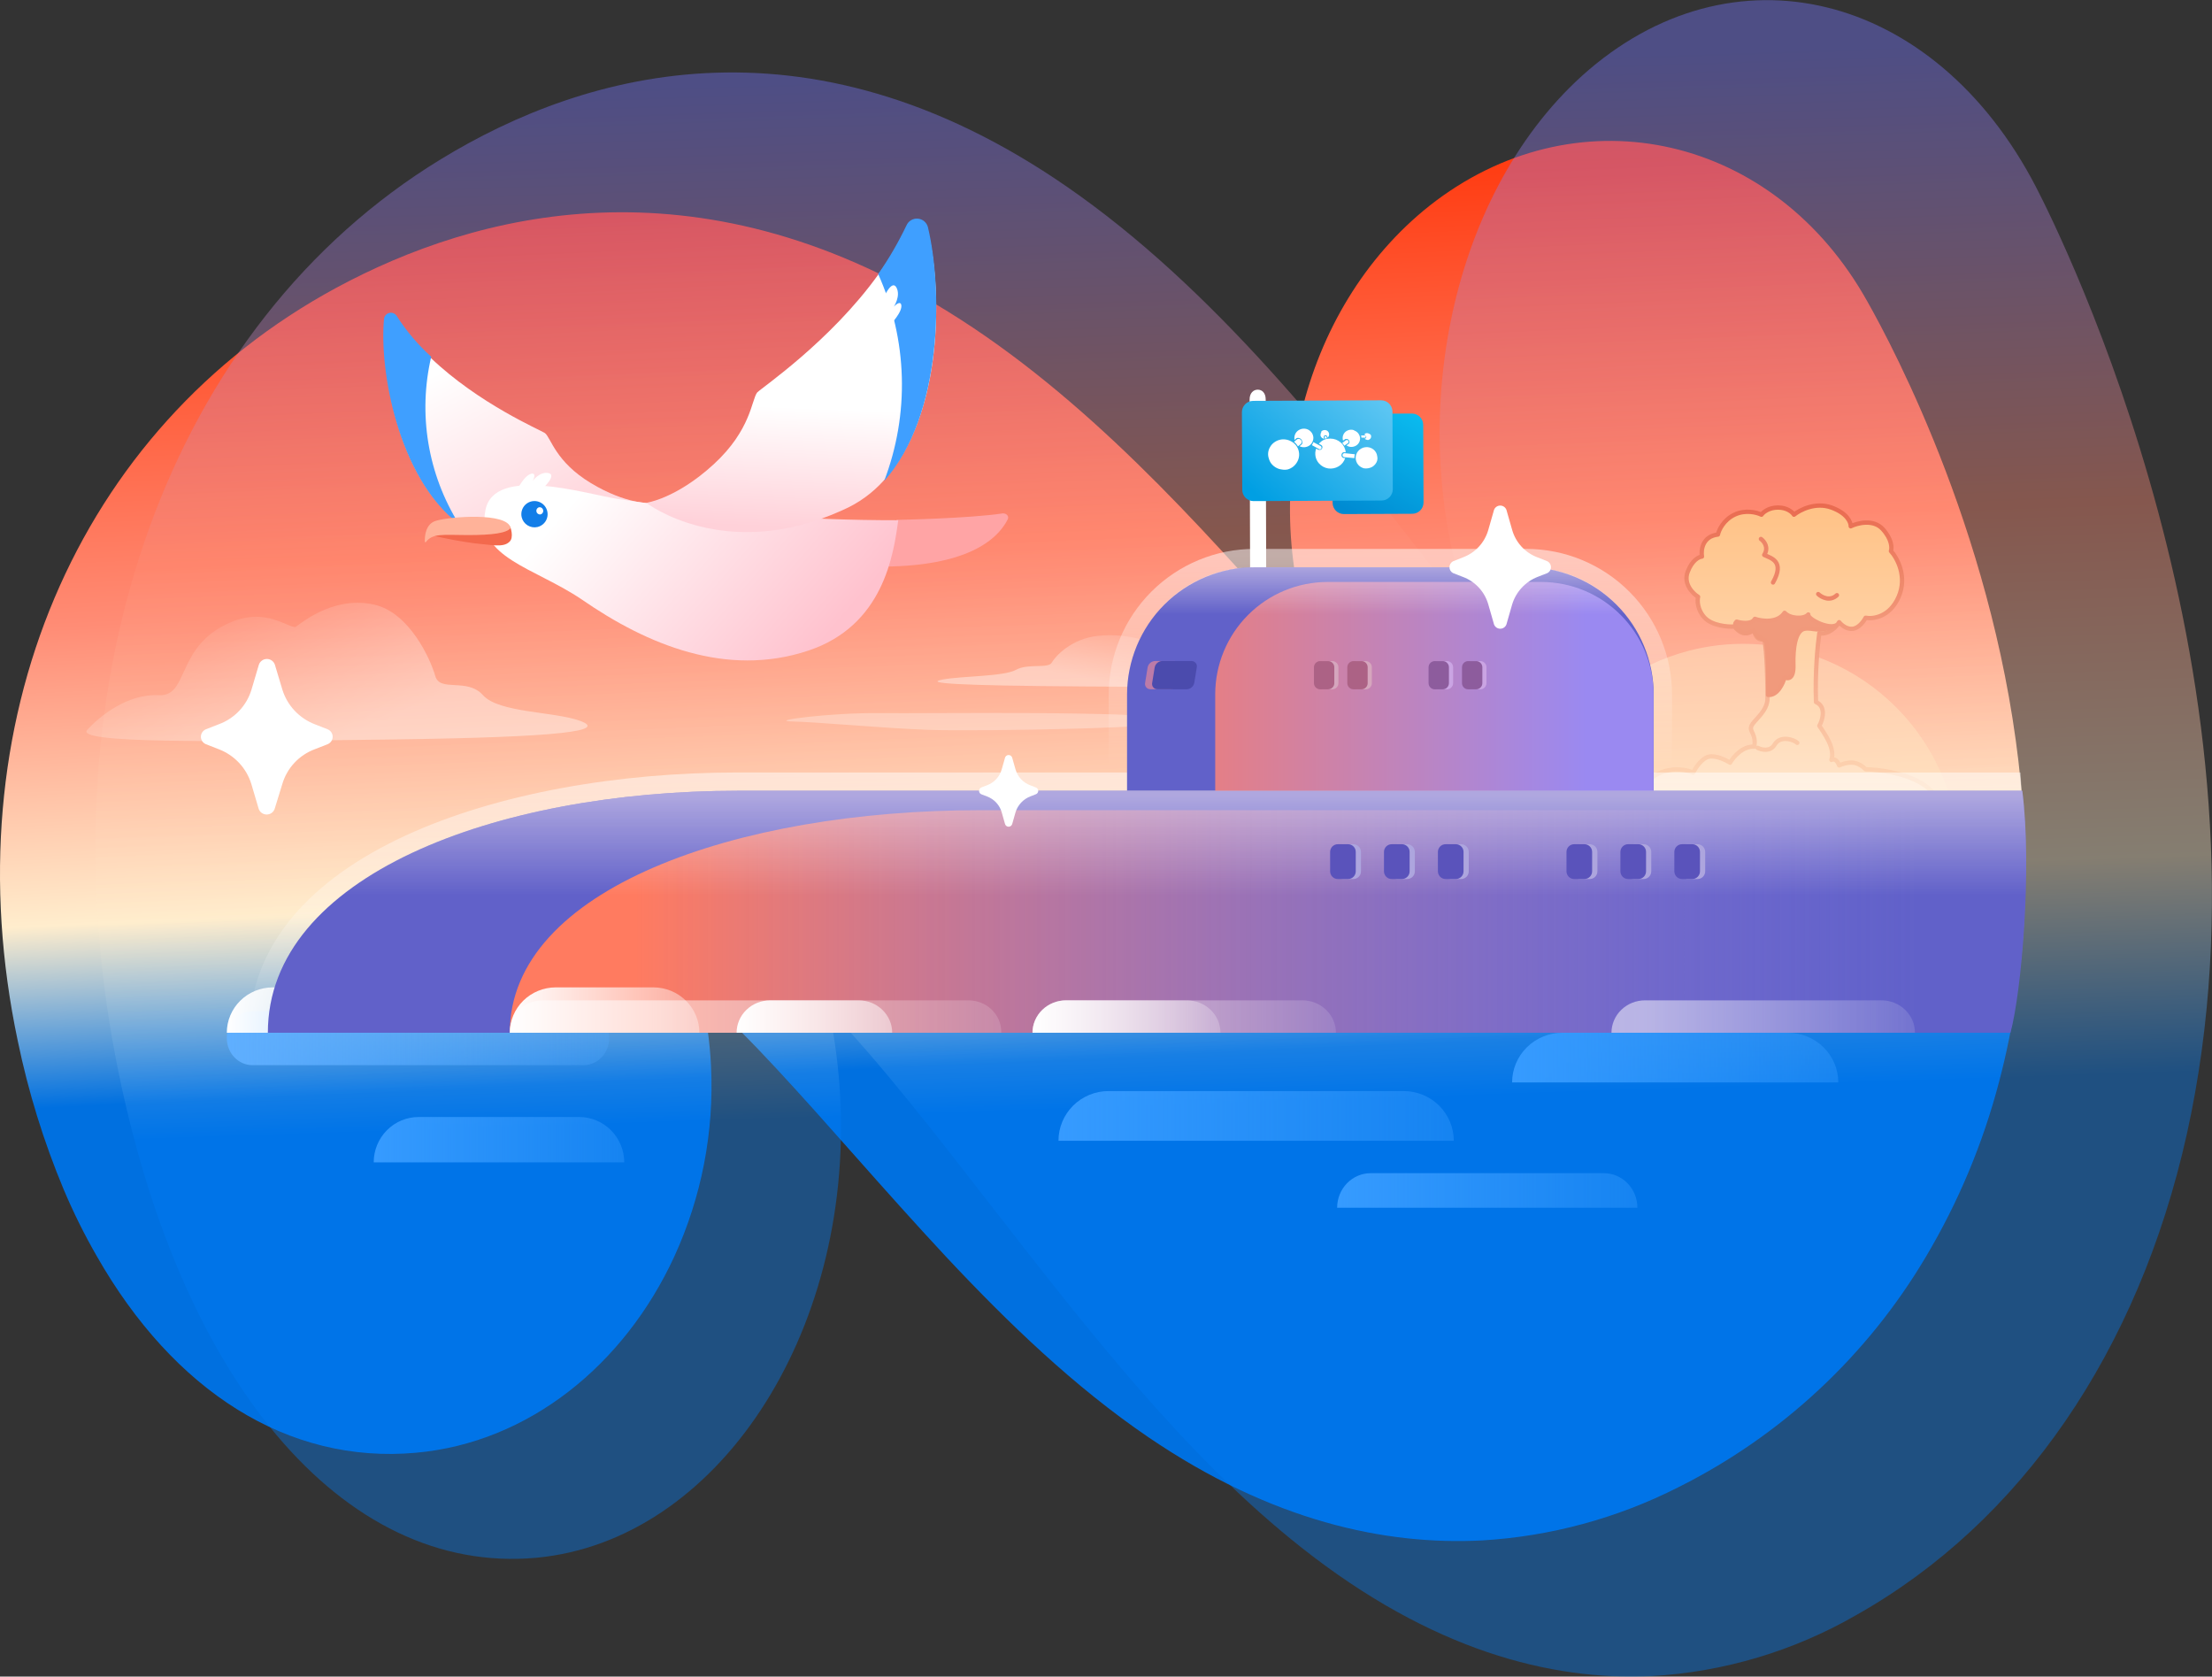 <svg width="1024" height="776" viewBox="0 0 1024 776" fill="none" xmlns="http://www.w3.org/2000/svg">
    <rect x="0" y="0" width="1024" height="776" fill="#333333" stroke="none"/>
    <g clip-path="url(#clip0_37_592)">
        <path d="M933.154 342.614C918.325 234.667 870.129 149.167 862.443 136.039C818.227 60.911 728.435 42.682 661.772 95.227C601.435 143.079 580.959 232.797 610.584 305.169L600.89 294.218C554.906 242.489 502.698 183.653 438.755 144.167C321.992 71.829 220.398 98.254 155.707 133.182C35.236 198.311 -22.686 335.098 8.197 481.646C13.074 505.305 20.227 528.437 29.556 550.72C33.999 561.221 39.076 571.443 44.76 581.328C80.302 643.736 133.191 677.746 192.474 672.406C244.886 667.747 289.102 631.595 312.162 581.566C324.793 554.011 330.625 523.826 329.168 493.549C328.612 482.09 327.007 470.706 324.373 459.539C347.025 479.945 371.683 507.799 395.798 535.007C409.607 550.583 423.586 566.262 437.939 581.668C466.849 612.515 497.392 641.9 531.608 665.196C588.646 704.001 641.127 715.327 686.158 712.98C717.799 711.098 748.713 702.716 776.971 688.357C824.669 664.533 864.479 627.453 891.625 581.566C906.582 556.407 917.939 529.275 925.365 500.963C939.786 446.548 940.024 392.2 933.154 342.614Z" fill="url(#paint0_linear_37_592)"/>
        <path d="M764.692 775.762C717.722 778.041 662.656 763.756 602.693 716.449C548.75 673.937 503.378 615.236 459.162 558.474C433.619 525.552 407.464 491.815 383.621 467.022C386.482 480.531 388.268 494.246 388.961 508.037C394.709 617.923 331.719 713.218 248.288 721.006C158.564 729.237 82.275 638.499 53.569 489.74C19.727 313.468 78.738 150.187 204.072 73.699C271.246 32.683 377.125 2.279 499.977 90.704C567.116 138.964 622.42 210.18 671.057 273.03L681.261 286.226C649.493 199.025 669.935 91.724 732.279 35.166C801.391 -27.208 895.434 -4.251 942.507 86.521C954.479 109.647 1058.15 318.433 1012.37 524.838C989.954 625.541 935.603 704.614 859.314 747.534C830.409 764.199 798.004 773.867 764.692 775.762Z" fill="url(#paint1_linear_37_592)" fill-opacity="0.4"/>
        <path fill-rule="evenodd" clip-rule="evenodd" d="M108.598 287.328C123.126 281.818 133.05 290.236 136.63 290.236C137.551 290.236 153 275.39 173.155 279.828C189.626 283.502 199.346 305.236 201.494 312.889C203.643 320.542 216.227 313.501 223.593 321.766C230.959 330.031 256.843 329.266 268.711 333.705C280.579 338.143 262.368 341.205 180.419 342.276C98.469 343.347 34.628 344.113 40.358 337.837C46.087 331.562 58.978 321.001 73.506 321.766C88.034 322.531 80.872 297.736 108.598 287.328Z" fill="url(#paint2_linear_37_592)" fill-opacity="0.4"/>
        <path opacity="0.3" d="M429.935 337.808C408.308 337.035 379.012 334.201 366.822 333.943C354.632 333.685 384.517 329.821 407.128 330.078C429.739 330.336 527.85 328.79 542.596 332.912C557.342 337.035 451.563 338.581 429.935 337.808Z" fill="white"/>
        <path fill-rule="evenodd" clip-rule="evenodd" d="M556.552 297.123C545.656 295.057 538.213 298.214 535.527 298.214C534.837 298.214 523.25 292.646 508.134 294.311C495.78 295.688 488.491 303.838 486.879 306.708C485.268 309.578 475.83 306.938 470.305 310.037C464.781 313.137 445.367 312.85 436.467 314.514C427.566 316.179 441.224 317.327 502.686 317.728C564.148 318.13 612.029 318.417 607.732 316.064C603.435 313.711 593.767 309.75 582.871 310.037C571.975 310.324 577.346 301.026 556.552 297.123Z" fill="url(#paint3_linear_37_592)" fill-opacity="0.4"/>
        <path d="M907 398C845.235 398 794.395 398 707 398C707 342.771 751.772 298 807 298C862.228 298 907 342.771 907 398Z" fill="#FFE5C1" fill-opacity="0.5"/>
        <path d="M802.931 238.228C797.83 240.677 795.705 245.37 795.28 247.41C788.138 248.227 787.373 254.552 787.883 257.613C786.522 257.698 783.292 259.245 781.251 264.755C779.211 270.264 783.632 274.702 786.097 276.232C785.672 277.933 785.689 282.252 789.158 285.925C792.627 289.598 799.786 290.176 802.931 290.006C803.697 291.026 805.686 293.066 807.522 293.066C809.359 293.066 811.348 291.706 812.114 291.026C812.114 292.981 813.032 296.688 816.705 295.872C817.98 300.718 818.235 317.042 818.235 323.164C818.235 329.285 812.114 333.111 810.838 335.917C809.563 338.723 813.134 339.488 812.114 345.609C806.808 345.201 802.421 350.37 800.891 353.006C799.02 351.816 794.463 349.588 791.199 350.2C787.934 350.812 784.907 355.387 783.802 357.597C781.506 356.492 775.283 354.944 768.753 357.597C762.224 360.25 757.53 367.034 756 370.095H896.794C891.897 359.281 872.648 356.237 863.636 356.067C862.786 355.131 860.422 353.21 857.77 353.006C855.117 352.802 852.413 353.771 851.393 354.281C850.968 353.006 849.659 350.71 847.822 351.731C849.608 346.119 844.506 339.488 842.211 335.917C843.741 333.366 845.527 326.99 840.681 324.949C840.17 311.176 841.446 298.678 842.211 293.066C846.7 293.883 850.203 290.006 851.393 287.965C852.328 289.156 854.913 291.434 857.77 291.026C860.626 290.618 862.871 287.455 863.636 285.925C867.037 286.605 874.859 285.619 878.94 276.232C883.021 266.846 878.26 258.208 875.369 255.062C875.879 253.617 875.828 249.553 871.543 244.86C867.258 240.167 859.895 242.054 856.749 243.584C856.834 241.799 855.168 237.565 847.822 234.912C840.476 232.26 833.199 236.018 830.478 238.228C829.798 237.123 827.366 234.912 823.081 234.912C818.796 234.912 816.195 237.123 815.429 238.228C813.389 237.208 808.033 235.78 802.931 238.228Z" fill="url(#paint4_linear_37_592)" stroke="url(#paint5_linear_37_592)" stroke-width="2" stroke-linejoin="round"/>
        <path d="M803.952 287.71C806.162 288.39 810.94 289.087 812.369 286.435C815.6 287.54 822.877 288.526 826.142 283.629C828.693 286.435 835.324 286.69 837.11 284.394C836.61 286.394 845.663 291.088 849.626 289.595C849.705 289.562 849.783 289.529 849.863 289.496C849.786 289.531 849.707 289.565 849.626 289.595C841.407 293.014 839.367 290.268 835.324 291.026C831.243 291.791 829.968 299.698 830.223 307.86C830.427 314.39 827.588 314.322 826.142 313.471C825.377 316.362 822.775 322.041 818.49 321.633C818.575 313.556 818.49 297.249 817.47 296.637C816.45 296.025 814.664 295.192 813.899 294.852L811.604 291.791C811.009 292.301 809.41 293.27 807.778 293.066C805.737 292.811 801.656 289.751 803.952 287.71Z" fill="#F19A7C" stroke="#F1997B" stroke-width="2" stroke-linejoin="round"/>
        <path d="M813.644 346.119C815.429 347.055 819.51 348.058 821.551 344.589C824.101 340.253 830.478 342.293 832.008 343.824" stroke="#FBC9A7" stroke-width="2" stroke-linecap="round" stroke-linejoin="round"/>
        <path d="M815.174 249.451C816.62 250.471 818.949 253.379 816.705 256.848C819.765 258.378 826.397 259.653 820.786 269.601" stroke="#ED8568" stroke-width="2" stroke-linecap="round" stroke-linejoin="round"/>
        <path d="M841.701 274.957C843.231 276.402 847.108 278.528 850.373 275.467" stroke="#ED8568" stroke-width="2" stroke-linecap="round" stroke-linejoin="round"/>
        <mask id="mask0_37_592" style="mask-type:luminance" maskUnits="userSpaceOnUse" x="162" y="80" width="316" height="263">
            <path d="M430.946 80.655L162.008 144.461L208.896 342.184L477.834 278.378L430.946 80.655Z" fill="white"/>
        </mask>
        <g mask="url(#mask0_37_592)">
            <path d="M212.122 241.768C217.229 245.741 223.16 248.515 229.479 249.887C276.418 261.053 301.118 232.873 301.118 232.873C301.118 232.873 290.008 233.51 273.556 223.604C257.104 213.699 255.093 202.67 252.267 200.449C250.158 198.999 221.749 186.987 199.38 165.61C194.164 160.721 189.447 155.324 185.3 149.499C184.826 148.801 184.144 148.27 183.352 147.983C182.559 147.695 181.696 147.666 180.886 147.899C180.076 148.131 179.36 148.614 178.841 149.279C178.321 149.943 178.025 150.755 177.994 151.598C176.853 176.067 185.637 221.945 212.122 241.768Z" fill="url(#paint6_linear_37_592)"/>
            <path d="M212.453 242.548C205.317 231.123 200.511 218.398 198.309 205.107C196.108 191.816 196.556 178.221 199.628 165.107C193.469 159.552 188.085 153.19 183.622 146.196C183.272 145.664 182.771 145.249 182.185 145.004C181.598 144.758 180.952 144.693 180.328 144.816C179.705 144.94 179.132 145.246 178.683 145.697C178.235 146.148 177.93 146.722 177.809 147.347C175.396 170.79 184.226 221.155 212.453 242.548Z" fill="#3F9FFF"/>
            <path d="M415.102 240.622C415.102 240.622 448.555 239.992 464.267 237.618C465.995 237.58 467.361 239.004 466.382 240.631C459.702 253.338 440.848 263.068 403.191 262.185C402.893 254.988 415.102 240.622 415.102 240.622Z" fill="#FFA4A5"/>
            <path d="M224.743 236.053C228.832 215.301 270.986 228.588 285.939 230.927C328.921 237.539 372.345 240.834 415.828 240.782C413.666 256.591 409.024 289.661 374 301.203C336.372 313.61 299.721 298.537 269.198 277.386C247.37 262.679 220.235 257.974 224.743 236.053Z" fill="url(#paint7_linear_37_592)"/>
            <path d="M200.545 247.928C206.92 249.44 213.367 250.628 219.861 251.488C227.364 252.131 232.945 253.589 235.779 250.812C238.127 248.869 236.207 243.775 236.207 243.775C236.207 243.775 209.746 245.541 200.545 247.928Z" fill="#F3694D"/>
            <path d="M197.109 250.955C196.775 251.021 196.775 251.021 196.676 250.736C196.57 248.672 196.789 242.329 202.033 240.986C208.512 239.094 234.698 237.036 236.398 244.302C234.925 246.723 227.871 247.686 216.411 247.653C204.952 247.62 200.263 246.724 197.109 250.955Z" fill="#FFB299"/>
            <path d="M248.818 243.928C249.99 243.652 251.053 243.035 251.874 242.154C252.694 241.273 253.236 240.168 253.429 238.979C253.623 237.79 253.46 236.57 252.962 235.473C252.463 234.376 251.651 233.451 250.628 232.816C249.605 232.181 248.417 231.864 247.214 231.904C246.012 231.945 244.848 232.342 243.871 233.044C242.894 233.747 242.147 234.724 241.724 235.852C241.302 236.98 241.223 238.209 241.497 239.382C241.876 240.951 242.857 242.308 244.227 243.159C245.597 244.01 247.247 244.286 248.818 243.928Z" fill="#137EE8"/>
            <path d="M250.18 238.097C250.397 238.048 250.601 237.957 250.782 237.828C250.962 237.699 251.115 237.535 251.231 237.346C251.348 237.157 251.425 236.947 251.458 236.727C251.492 236.508 251.481 236.284 251.427 236.068C251.378 235.852 251.287 235.647 251.158 235.466C251.03 235.285 250.866 235.132 250.677 235.015C250.488 234.899 250.278 234.821 250.059 234.788C249.839 234.754 249.616 234.765 249.401 234.819C249.021 234.959 248.704 235.231 248.506 235.584C248.308 235.938 248.242 236.351 248.321 236.749C248.4 237.147 248.618 237.503 248.936 237.755C249.253 238.007 249.65 238.136 250.055 238.122L250.18 238.097Z" fill="white"/>
            <path d="M409.321 222.173C403.998 228.163 397.434 232.918 390.086 236.106C335.637 260.837 299.182 232.735 299.182 232.735C299.182 232.735 312.956 230.876 330.359 214.916C347.761 198.957 347.866 185.033 350.534 181.637C352.775 179.368 384.408 157.94 406.583 127.088C410.755 121.45 414.431 115.459 417.57 109.184C418.205 107.888 419.231 106.826 420.505 106.148C421.778 105.471 423.232 105.213 424.66 105.412C426.089 105.61 427.418 106.255 428.46 107.254C429.502 108.253 430.203 109.555 430.462 110.976C436.425 140.642 435.09 193.477 409.321 222.173Z" fill="url(#paint8_linear_37_592)"/>
            <path d="M409.286 222.649C415.166 207.293 417.95 190.921 417.478 174.478C417.006 158.036 413.286 141.848 406.534 126.848C411.488 119.744 415.853 112.244 419.584 104.425C420.012 103.399 420.752 102.534 421.699 101.954C422.647 101.374 423.753 101.109 424.86 101.195C425.968 101.281 427.02 101.715 427.867 102.435C428.714 103.155 429.312 104.124 429.577 105.205C436.356 133.685 436.693 191.908 409.286 222.649Z" fill="#3F9FFF"/>
            <path d="M239.322 226.866C239.322 226.866 242.948 219.326 246.479 219.192C248.465 219.363 246.557 222.652 246.557 222.652C246.557 222.652 249.744 218.154 253.849 218.949C257.954 219.743 251.56 225.789 251.56 225.789L239.322 226.866Z" fill="white"/>
            <path d="M411.888 150.585C411.888 150.585 418.241 144.113 417.161 140.851C416.413 139.044 413.779 141.956 413.779 141.956C413.779 141.956 417.126 136.948 414.962 133.032C412.798 129.116 408.894 138.101 408.894 138.101L411.888 150.585Z" fill="white"/>
        </g>
        <path d="M270.136 468H116.864C110.312 468 105 473.596 105 480.5C105 487.403 110.312 493 116.864 493H270.136C276.688 493 282 487.403 282 480.5C282 473.596 276.688 468 270.136 468Z" fill="url(#paint9_linear_37_592)"/>
        <path opacity="0.5" d="M132.273 478.551H115.267C115.267 395.397 232.438 357.544 341.276 357.544H935.33L936.453 375.637L341.242 374.549C237.438 374.549 132.273 410.259 132.273 478.551Z" fill="url(#paint10_linear_37_592)"/>
        <path d="M105 478C105 472.439 107.239 467.106 111.225 463.169C115.212 459.232 120.621 457.013 126.265 457H171.5C177.145 457.013 182.553 459.232 186.54 463.169C190.526 467.106 192.765 472.439 192.765 478" fill="url(#paint11_linear_37_592)"/>
        <path opacity="0.5" d="M773.943 374.549H513.241V321.528C513.259 303.638 520.374 286.486 533.025 273.836C545.677 261.185 562.83 254.071 580.721 254.053H706.566C724.457 254.071 741.61 261.185 754.261 273.836C766.912 286.486 774.027 303.638 774.045 321.528L773.943 374.549ZM530.247 357.544H756.937V321.528C756.928 308.145 751.608 295.313 742.144 285.85C732.68 276.387 719.847 271.066 706.464 271.057H580.619C567.256 271.102 554.454 276.438 545.014 285.896C535.575 295.354 530.265 308.165 530.247 321.528V357.544Z" fill="url(#paint12_linear_37_592)"/>
        <path d="M585.925 184.877C585.925 181.918 584.292 180.354 582.252 180.354C580.211 180.354 578.476 181.952 578.476 184.911L578.748 276.193C578.748 279.152 580.449 281.532 582.49 281.532C584.53 281.532 586.231 279.118 586.197 276.159L585.925 184.877Z" fill="white"/>
        <path d="M173 538C173 532.43 175.19 527.089 179.089 523.151C182.987 519.212 188.275 517 193.788 517H268.118C273.64 517 278.937 519.209 282.85 523.145C286.764 527.08 288.975 532.422 289 538" fill="url(#paint13_linear_37_592)"/>
        <path d="M653.588 191.41L621.957 191.548C619.064 191.56 616.729 193.915 616.742 196.808L616.899 232.722C616.911 235.614 619.267 237.949 622.159 237.936L653.79 237.798C656.683 237.786 659.018 235.431 659.005 232.538L658.849 196.624C658.836 193.732 656.481 191.397 653.588 191.41Z" fill="url(#paint14_linear_37_592)"/>
        <path d="M639.344 185.282L580.13 185.54C577.237 185.553 574.903 187.908 574.915 190.801L575.072 226.715C575.085 229.607 577.44 231.942 580.333 231.929L639.547 231.671C642.44 231.658 644.775 229.303 644.762 226.411L644.605 190.497C644.593 187.604 642.237 185.269 639.344 185.282Z" fill="url(#paint15_linear_37_592)"/>
        <path fill-rule="evenodd" clip-rule="evenodd" d="M626.91 199.263C627.403 199.421 627.859 199.678 628.251 200.017C628.642 200.356 628.961 200.77 629.188 201.236C629.428 201.686 629.573 202.182 629.614 202.69C629.654 203.199 629.591 203.711 629.427 204.194C629.26 204.684 628.997 205.136 628.652 205.521C628.307 205.907 627.888 206.219 627.42 206.439C626.467 206.907 625.372 206.992 624.359 206.677C623.998 206.537 623.656 206.354 623.338 206.133L624.393 205.385C624.522 205.285 624.627 205.157 624.699 205.011C624.718 204.864 624.718 204.715 624.699 204.569C624.714 204.416 624.698 204.261 624.651 204.115C624.604 203.969 624.528 203.834 624.427 203.718C624.249 203.455 623.984 203.263 623.679 203.174C623.522 203.14 623.359 203.14 623.202 203.174H622.794L621.74 203.922C621.485 203.149 621.485 202.315 621.74 201.542C621.901 201.055 622.155 200.605 622.488 200.215C622.833 199.833 623.249 199.521 623.713 199.297C624.666 198.826 625.766 198.753 626.774 199.093L626.91 199.263ZM624.223 204.058C624.111 203.89 623.942 203.769 623.747 203.718C623.56 203.651 623.355 203.651 623.168 203.718L621.366 205.011C621.731 205.4 622.061 205.821 622.352 206.269L624.121 205.011C624.26 204.87 624.338 204.681 624.338 204.483C624.338 204.286 624.26 204.097 624.121 203.956L624.223 204.058Z" fill="white"/>
        <path fill-rule="evenodd" clip-rule="evenodd" d="M607.999 204.636L611.4 206.473C611.556 206.59 611.664 206.759 611.706 206.949C611.757 207.037 611.784 207.137 611.784 207.238C611.784 207.34 611.757 207.439 611.706 207.527C611.623 207.7 611.477 207.833 611.298 207.901C611.208 207.944 611.109 207.966 611.009 207.966C610.909 207.966 610.81 207.944 610.72 207.901L607.319 206.031C607.595 205.592 607.823 205.124 607.999 204.636ZM599.224 203.174V203.684L599.972 203.004C600.137 202.856 600.336 202.751 600.55 202.698C600.774 202.648 601.007 202.648 601.231 202.698C601.682 202.765 602.093 202.995 602.387 203.344C602.691 203.693 602.86 204.14 602.863 204.602C602.914 204.815 602.914 205.036 602.863 205.249C602.791 205.461 602.661 205.649 602.489 205.793L601.605 206.541C602.371 206.917 603.228 207.069 604.076 206.978C604.925 206.888 605.731 206.56 606.4 206.031C607.07 205.487 607.557 204.751 607.795 203.922C608.067 203.117 608.067 202.245 607.795 201.44C607.543 200.618 607.044 199.893 606.366 199.365C605.697 198.82 604.879 198.489 604.02 198.413C603.149 198.338 602.275 198.515 601.503 198.923C600.731 199.309 600.101 199.927 599.7 200.691C599.301 201.454 599.136 202.318 599.224 203.174Z" fill="white"/>
        <path fill-rule="evenodd" clip-rule="evenodd" d="M615.924 203.004C617.682 203.012 619.377 203.666 620.685 204.841C621.991 205.99 622.807 207.597 622.964 209.33H622.42C622.242 209.279 622.054 209.279 621.876 209.33C621.712 209.375 621.561 209.456 621.434 209.568C621.187 209.829 621.032 210.163 620.991 210.52C620.964 210.855 621.048 211.19 621.229 211.472C621.34 211.622 621.479 211.749 621.638 211.847L622.114 212.017H622.726C622.23 213.611 621.164 214.966 619.733 215.826C618.274 216.706 616.556 217.054 614.869 216.812C613.195 216.548 611.667 215.706 610.55 214.431C609.751 213.514 609.213 212.399 608.991 211.202C608.77 210.006 608.873 208.772 609.291 207.629L610.312 208.208C610.48 208.238 610.653 208.238 610.822 208.208C610.976 208.259 611.143 208.259 611.298 208.208C611.597 208.106 611.851 207.901 612.012 207.629C612.17 207.351 612.23 207.028 612.182 206.711C612.143 206.552 612.074 206.402 611.978 206.269C611.877 206.141 611.75 206.037 611.604 205.963L610.55 205.385C611.212 204.596 612.035 203.958 612.965 203.514C613.908 203.151 614.913 202.978 615.924 203.004Z" fill="white"/>
        <path fill-rule="evenodd" clip-rule="evenodd" d="M599.054 204.5L600.38 203.378L600.856 203.14H601.366C601.538 203.151 601.703 203.21 601.843 203.31C601.99 203.395 602.118 203.511 602.217 203.65C602.455 203.896 602.59 204.225 602.591 204.568C602.591 204.733 602.558 204.897 602.494 205.049C602.43 205.201 602.335 205.338 602.217 205.453L600.856 206.609C600.391 205.801 599.78 205.086 599.054 204.5ZM587.354 212.119C587.577 213.019 587.982 213.864 588.544 214.601C589.132 215.325 589.847 215.935 590.653 216.404C591.466 216.879 592.37 217.18 593.306 217.288C594.226 217.474 595.174 217.474 596.095 217.288C597.938 216.774 599.503 215.551 600.448 213.887C600.925 213.093 601.234 212.209 601.356 211.291C601.479 210.373 601.413 209.439 601.162 208.548C600.919 207.643 600.491 206.798 599.906 206.067C599.32 205.335 598.59 204.733 597.761 204.296C596.941 203.836 596.041 203.536 595.108 203.412C594.177 203.275 593.227 203.333 592.319 203.582C591.411 203.829 590.557 204.244 589.802 204.806C589.054 205.365 588.429 206.071 587.966 206.881C587.486 207.668 587.184 208.55 587.081 209.466C586.976 210.359 587.069 211.265 587.354 212.119Z" fill="white"/>
        <path fill-rule="evenodd" clip-rule="evenodd" d="M632.147 202.188C632.165 202.219 632.175 202.254 632.175 202.29C632.175 202.326 632.165 202.361 632.147 202.392C632.147 202.392 632.147 202.392 632.147 202.562H631.943H630.243C630.238 202.215 630.181 201.871 630.073 201.542H631.841C631.964 201.508 632.093 201.508 632.215 201.542C632.288 201.638 632.321 201.758 632.309 201.878C632.296 201.998 632.238 202.109 632.147 202.188ZM634.256 201.099C634.118 200.928 633.944 200.788 633.746 200.691C633.543 200.588 633.325 200.519 633.1 200.487C632.885 200.454 632.667 200.454 632.453 200.487C632.223 200.545 632.012 200.663 631.841 200.827C631.71 200.935 631.596 201.061 631.501 201.202C631.627 201.198 631.752 201.22 631.869 201.267C631.986 201.314 632.093 201.384 632.181 201.474C632.349 201.638 632.456 201.853 632.487 202.086C632.504 202.21 632.504 202.336 632.487 202.46C632.451 202.562 632.393 202.655 632.317 202.732L632.045 203.004H631.705C631.863 203.169 632.047 203.307 632.249 203.412C632.452 203.516 632.67 203.585 632.896 203.616C633.11 203.649 633.328 203.649 633.542 203.616C633.752 203.536 633.948 203.421 634.12 203.276C634.296 203.141 634.441 202.971 634.547 202.777C634.654 202.582 634.719 202.368 634.738 202.148C634.757 201.927 634.73 201.705 634.659 201.495C634.588 201.285 634.474 201.093 634.324 200.929L634.256 201.099Z" fill="white"/>
        <path fill-rule="evenodd" clip-rule="evenodd" d="M611.57 199.807C611.925 199.392 612.422 199.125 612.965 199.059C613.503 198.991 614.048 199.125 614.495 199.433C614.923 199.763 615.202 200.249 615.273 200.784C615.343 201.32 615.198 201.861 614.869 202.29C614.809 202.395 614.728 202.488 614.631 202.562L614.427 202.018C614.398 201.903 614.34 201.797 614.257 201.712C614.191 201.616 614.095 201.545 613.985 201.508C613.775 201.44 613.549 201.44 613.339 201.508C613.143 201.593 612.968 201.72 612.829 201.882V202.222C612.814 202.335 612.814 202.449 612.829 202.562L612.999 203.106C612.646 203.036 612.311 202.897 612.012 202.698C611.725 202.477 611.502 202.183 611.366 201.848C611.264 201.515 611.264 201.16 611.366 200.827C611.399 200.465 611.542 200.121 611.774 199.841L611.57 199.807ZM613.509 201.916L613.237 202.086C613.203 202.185 613.203 202.293 613.237 202.392L613.475 203.072L614.257 202.834L614.053 202.154C614.053 202.154 614.053 202.154 613.849 201.916H613.509Z" fill="white"/>
        <path fill-rule="evenodd" clip-rule="evenodd" d="M636.943 209.33C637.277 209.891 637.486 210.517 637.555 211.166C637.708 211.804 637.708 212.468 637.555 213.105C637.386 213.739 637.085 214.33 636.671 214.839C636.255 215.357 635.748 215.795 635.174 216.132C634.588 216.437 633.956 216.643 633.304 216.744C632.652 216.863 631.983 216.863 631.331 216.744C630.684 216.554 630.075 216.255 629.528 215.86C629.011 215.456 628.573 214.96 628.236 214.397C627.591 213.237 627.42 211.872 627.76 210.588C628.137 209.31 629.005 208.234 630.175 207.595C630.747 207.26 631.385 207.052 632.045 206.983C632.705 206.897 633.376 206.944 634.018 207.119C634.66 207.294 635.261 207.595 635.787 208.004C636.243 208.379 636.634 208.827 636.943 209.33ZM626.977 212.051C626.954 211.441 627.034 210.831 627.216 210.248L622.42 209.738C622.195 209.745 621.979 209.829 621.808 209.976C621.649 210.133 621.542 210.335 621.502 210.554C621.473 210.794 621.534 211.036 621.672 211.234C621.815 211.417 622.021 211.538 622.25 211.575L626.977 212.051Z" fill="white"/>
        <path d="M930.708 478H124C124 405.478 229.196 366 341.671 366H936.184C940.776 401.956 935.81 459.243 930.708 478Z" fill="#6161C9"/>
        <path d="M907.231 478H236C236 411.311 341.146 375 453.568 375H922.835C927.526 396.393 917.191 467.456 907.231 478Z" fill="url(#paint16_linear_37_592)"/>
        <path d="M580.721 262.555H706.566C722.207 262.555 737.208 268.768 748.269 279.828C759.329 290.887 765.543 305.887 765.543 321.528V366.047H521.744V321.528C521.744 313.784 523.27 306.115 526.234 298.96C529.198 291.805 533.542 285.304 539.018 279.828C544.495 274.352 550.996 270.008 558.152 267.044C565.307 264.08 572.976 262.555 580.721 262.555Z" fill="#6161C9"/>
        <path d="M614.597 269.357H713.436C727.237 269.357 740.474 274.839 750.233 284.598C759.992 294.356 765.474 307.591 765.474 321.392V366.047H562.559V321.358C562.568 307.563 568.054 294.337 577.812 284.586C587.57 274.834 600.801 269.357 614.597 269.357Z" fill="url(#paint17_linear_37_592)"/>
        <path d="M579.973 262.555H707.212C722.664 262.555 737.484 268.693 748.41 279.619C759.336 290.544 765.475 305.363 765.475 320.814V359.177C765.475 360.981 764.758 362.711 763.482 363.986C762.207 365.262 760.476 365.979 758.672 365.979H528.615C526.811 365.979 525.081 365.262 523.805 363.986C522.529 362.711 521.812 360.981 521.812 359.177V320.78C521.821 305.352 527.95 290.558 538.853 279.643C549.756 268.727 564.544 262.582 579.973 262.555Z" fill="url(#paint18_linear_37_592)"/>
        <path d="M930.708 478H124C124 405.478 229.196 366 341.671 366H936.184C940.776 401.956 935.81 459.243 930.708 478Z" fill="url(#paint19_linear_37_592)"/>
        <path opacity="0.5" d="M236 478V477.553C236 473.71 237.585 470.024 240.41 467.297C243.235 464.571 247.069 463.026 251.078 463L448.319 463C450.312 463 452.286 463.376 454.128 464.108C455.97 464.839 457.644 465.911 459.053 467.262C460.463 468.614 461.581 470.218 462.344 471.984C463.107 473.749 463.5 475.642 463.5 477.553V478" fill="url(#paint20_linear_37_592)"/>
        <path opacity="0.5" d="M477.94 478C477.94 474.022 479.575 470.206 482.486 467.393C485.397 464.58 489.345 463 493.461 463L602.918 463C607.035 463 610.983 464.58 613.894 467.393C616.804 470.206 618.44 474.022 618.44 478" fill="url(#paint21_linear_37_592)"/>
        <path opacity="0.5" d="M746 478C746 474.022 747.635 470.206 750.546 467.393C753.457 464.58 757.405 463 761.522 463L870.978 463C875.095 463 879.043 464.58 881.954 467.393C884.865 470.206 886.5 474.022 886.5 478" fill="url(#paint22_linear_37_592)"/>
        <path d="M478 478C478 474.022 479.643 470.206 482.567 467.393C485.491 464.58 489.456 463 493.591 463H549.409C553.544 463 557.509 464.58 560.433 467.393C563.357 470.206 565 474.022 565 478" fill="url(#paint23_linear_37_592)"/>
        <path d="M236 478C236 472.439 238.239 467.106 242.225 463.169C246.212 459.232 251.621 457.013 257.265 457H302.5C308.145 457.013 313.553 459.232 317.54 463.169C321.526 467.106 323.765 472.439 323.765 478" fill="url(#paint24_linear_37_592)"/>
        <path d="M341 478C341 474.022 342.635 470.206 345.546 467.393C348.457 464.58 352.405 463 356.522 463H397.5C401.617 463 405.565 464.58 408.476 467.393C411.387 470.206 413.022 474.022 413.022 478" fill="url(#paint25_linear_37_592)"/>
        <path d="M626.467 390.738H621.74C619.767 390.738 618.168 392.337 618.168 394.309V403.287C618.168 405.26 619.767 406.858 621.74 406.858H626.467C628.44 406.858 630.039 405.26 630.039 403.287V394.309C630.039 392.337 628.44 390.738 626.467 390.738Z" fill="#ADA5DE"/>
        <path d="M624.052 390.738H619.325C617.352 390.738 615.753 392.337 615.753 394.309V403.287C615.753 405.26 617.352 406.858 619.325 406.858H624.052C626.025 406.858 627.624 405.26 627.624 403.287V394.309C627.624 392.337 626.025 390.738 624.052 390.738Z" fill="#5A53BB"/>
        <path d="M651.398 390.738H646.67C644.698 390.738 643.099 392.337 643.099 394.309V403.287C643.099 405.26 644.698 406.858 646.67 406.858H651.398C653.37 406.858 654.969 405.26 654.969 403.287V394.309C654.969 392.337 653.37 390.738 651.398 390.738Z" fill="#ADA5DE"/>
        <path d="M648.983 390.738H644.256C642.283 390.738 640.684 392.337 640.684 394.309V403.287C640.684 405.26 642.283 406.858 644.256 406.858H648.983C650.956 406.858 652.555 405.26 652.555 403.287V394.309C652.555 392.337 650.956 390.738 648.983 390.738Z" fill="#5A53BB"/>
        <path d="M616.74 305.985H613.033C611.455 305.985 610.176 307.265 610.176 308.842V316.188C610.176 317.766 611.455 319.045 613.033 319.045H616.74C618.318 319.045 619.597 317.766 619.597 316.188V308.842C619.597 307.265 618.318 305.985 616.74 305.985Z" fill="#D5A6BD"/>
        <path d="M614.835 305.985H611.128C609.55 305.985 608.271 307.265 608.271 308.842V316.188C608.271 317.766 609.55 319.045 611.128 319.045H614.835C616.413 319.045 617.692 317.766 617.692 316.188V308.842C617.692 307.265 616.413 305.985 614.835 305.985Z" fill="#AC6285"/>
        <path d="M541.845 319.011H532.594C532.222 319.025 531.852 318.953 531.511 318.802C531.171 318.65 530.869 318.423 530.63 318.138C530.391 317.853 530.219 317.517 530.13 317.155C530.04 316.794 530.033 316.417 530.111 316.052L531.268 308.91C531.42 308.107 531.838 307.378 532.455 306.841C533.072 306.304 533.852 305.991 534.669 305.951H543.92C544.292 305.938 544.663 306.01 545.003 306.161C545.343 306.312 545.645 306.539 545.884 306.825C546.124 307.11 546.295 307.446 546.385 307.808C546.475 308.169 546.481 308.546 546.403 308.91L545.247 316.052C545.095 316.856 544.676 317.585 544.059 318.122C543.442 318.659 542.662 318.972 541.845 319.011Z" fill="#BC7BA8"/>
        <path d="M549.464 319.011H535.859C535.487 319.025 535.117 318.953 534.776 318.802C534.436 318.65 534.135 318.423 533.895 318.138C533.656 317.853 533.485 317.517 533.395 317.155C533.305 316.794 533.299 316.417 533.376 316.052L534.533 308.91C534.685 308.107 535.103 307.378 535.72 306.841C536.337 306.304 537.117 305.991 537.934 305.951H551.539C551.911 305.938 552.281 306.01 552.622 306.161C552.962 306.312 553.263 306.539 553.503 306.825C553.742 307.11 553.913 307.446 554.003 307.808C554.093 308.169 554.099 308.546 554.022 308.91L552.865 316.052C552.713 316.856 552.295 317.585 551.678 318.122C551.061 318.659 550.281 318.972 549.464 319.011Z" fill="#4B4BAD"/>
        <path d="M632.215 305.985H628.508C626.93 305.985 625.651 307.265 625.651 308.842V316.188C625.651 317.766 626.93 319.045 628.508 319.045H632.215C633.793 319.045 635.072 317.766 635.072 316.188V308.842C635.072 307.265 633.793 305.985 632.215 305.985Z" fill="#D5A6BD"/>
        <path d="M630.277 305.985H626.569C624.992 305.985 623.712 307.265 623.712 308.842V316.188C623.712 317.766 624.992 319.045 626.569 319.045H630.277C631.855 319.045 633.134 317.766 633.134 316.188V308.842C633.134 307.265 631.855 305.985 630.277 305.985Z" fill="#AC6285"/>
        <path d="M669.833 305.985H666.125C664.547 305.985 663.268 307.265 663.268 308.842V316.188C663.268 317.766 664.547 319.045 666.125 319.045H669.833C671.411 319.045 672.69 317.766 672.69 316.188V308.842C672.69 307.265 671.411 305.985 669.833 305.985Z" fill="#CAA4E3"/>
        <path d="M667.894 305.985H664.187C662.609 305.985 661.33 307.265 661.33 308.842V316.188C661.33 317.766 662.609 319.045 664.187 319.045H667.894C669.472 319.045 670.751 317.766 670.751 316.188V308.842C670.751 307.265 669.472 305.985 667.894 305.985Z" fill="#8D5C9D"/>
        <path d="M685.274 305.985H681.567C679.989 305.985 678.71 307.265 678.71 308.842V316.188C678.71 317.766 679.989 319.045 681.567 319.045H685.274C686.852 319.045 688.131 317.766 688.131 316.188V308.842C688.131 307.265 686.852 305.985 685.274 305.985Z" fill="#CAA4E3"/>
        <path d="M683.369 305.985H679.662C678.084 305.985 676.805 307.265 676.805 308.842V316.188C676.805 317.766 678.084 319.045 679.662 319.045H683.369C684.947 319.045 686.226 317.766 686.226 316.188V308.842C686.226 307.265 684.947 305.985 683.369 305.985Z" fill="#8D5C9D"/>
        <path d="M676.363 390.738H671.635C669.663 390.738 668.064 392.337 668.064 394.309V403.287C668.064 405.26 669.663 406.858 671.635 406.858H676.363C678.335 406.858 679.934 405.26 679.934 403.287V394.309C679.934 392.337 678.335 390.738 676.363 390.738Z" fill="#ADA5DE"/>
        <path d="M673.948 390.738H669.22C667.248 390.738 665.649 392.337 665.649 394.309V403.287C665.649 405.26 667.248 406.858 669.22 406.858H673.948C675.92 406.858 677.519 405.26 677.519 403.287V394.309C677.519 392.337 675.92 390.738 673.948 390.738Z" fill="#5A53BB"/>
        <path d="M735.918 390.738H731.19C729.218 390.738 727.619 392.337 727.619 394.309V403.287C727.619 405.26 729.218 406.858 731.19 406.858H735.918C737.89 406.858 739.489 405.26 739.489 403.287V394.309C739.489 392.337 737.89 390.738 735.918 390.738Z" fill="#ADA5DE"/>
        <path d="M733.469 390.738H728.742C726.769 390.738 725.17 392.337 725.17 394.309V403.287C725.17 405.26 726.769 406.858 728.742 406.858H733.469C735.442 406.858 737.041 405.26 737.041 403.287V394.309C737.041 392.337 735.442 390.738 733.469 390.738Z" fill="#5A53BB"/>
        <path d="M760.849 390.738H756.121C754.149 390.738 752.55 392.337 752.55 394.309V403.287C752.55 405.26 754.149 406.858 756.121 406.858H760.849C762.821 406.858 764.42 405.26 764.42 403.287V394.309C764.42 392.337 762.821 390.738 760.849 390.738Z" fill="#ADA5DE"/>
        <path d="M758.434 390.738H753.706C751.734 390.738 750.135 392.337 750.135 394.309V403.287C750.135 405.26 751.734 406.858 753.706 406.858H758.434C760.406 406.858 762.005 405.26 762.005 403.287V394.309C762.005 392.337 760.406 390.738 758.434 390.738Z" fill="#5A53BB"/>
        <path d="M785.814 390.738H781.086C779.114 390.738 777.515 392.337 777.515 394.309V403.287C777.515 405.26 779.114 406.858 781.086 406.858H785.814C787.786 406.858 789.385 405.26 789.385 403.287V394.309C789.385 392.337 787.786 390.738 785.814 390.738Z" fill="#ADA5DE"/>
        <path d="M783.399 390.738H778.671C776.699 390.738 775.1 392.337 775.1 394.309V403.287C775.1 405.26 776.699 406.858 778.671 406.858H783.399C785.371 406.858 786.97 405.26 786.97 403.287V394.309C786.97 392.337 785.371 390.738 783.399 390.738Z" fill="#5A53BB"/>
        <path d="M463.72 356.116L465.216 350.844C465.295 350.451 465.508 350.098 465.818 349.844C466.128 349.59 466.516 349.452 466.917 349.452C467.318 349.452 467.706 349.59 468.016 349.844C468.326 350.098 468.539 350.451 468.618 350.844L470.114 356.116C470.59 357.789 471.454 359.327 472.636 360.603C473.818 361.88 475.285 362.859 476.917 363.462L479.535 364.482C479.856 364.6 480.132 364.813 480.328 365.093C480.523 365.372 480.628 365.705 480.628 366.047C480.628 366.388 480.523 366.721 480.328 367.001C480.132 367.28 479.856 367.493 479.535 367.611L476.917 368.631C475.302 369.264 473.852 370.253 472.674 371.525C471.496 372.797 470.621 374.319 470.114 375.977L468.618 381.249C468.539 381.642 468.326 381.995 468.016 382.249C467.706 382.503 467.318 382.642 466.917 382.642C466.516 382.642 466.128 382.503 465.818 382.249C465.508 381.995 465.295 381.642 465.216 381.249L463.72 375.977C463.244 374.304 462.38 372.767 461.198 371.49C460.016 370.214 458.549 369.234 456.917 368.631L454.265 367.611C453.958 367.48 453.696 367.262 453.512 366.984C453.328 366.706 453.23 366.38 453.23 366.047C453.23 365.713 453.328 365.387 453.512 365.109C453.696 364.831 453.958 364.613 454.265 364.482L456.917 363.462C458.549 362.859 460.016 361.88 461.198 360.603C462.38 359.327 463.244 357.789 463.72 356.116Z" fill="white"/>
        <path d="M688.998 245.183L691.641 235.947C691.868 235.373 692.262 234.88 692.771 234.533C693.281 234.186 693.883 234 694.5 234C695.116 234 695.719 234.186 696.229 234.533C696.738 234.88 697.132 235.373 697.359 235.947L700.002 245.183C700.816 248.102 702.31 250.785 704.362 253.012C706.414 255.239 708.966 256.945 711.806 257.99L716.386 259.806C716.874 260.07 717.282 260.461 717.566 260.938C717.85 261.415 718 261.96 718 262.515C718 263.071 717.85 263.616 717.566 264.093C717.282 264.57 716.874 264.961 716.386 265.225L711.806 267.01C708.998 268.109 706.476 269.833 704.431 272.052C702.386 274.271 700.872 276.926 700.002 279.817L697.359 289.053C697.132 289.627 696.738 290.12 696.229 290.467C695.719 290.814 695.116 291 694.5 291C693.883 291 693.281 290.814 692.771 290.467C692.262 290.12 691.868 289.627 691.641 289.053L688.998 279.817C688.178 276.902 686.681 274.222 684.63 271.996C682.578 269.77 680.03 268.062 677.194 267.01L672.614 265.225C672.126 264.961 671.718 264.57 671.434 264.093C671.15 263.616 671 263.071 671 262.515C671 261.96 671.15 261.415 671.434 260.938C671.718 260.461 672.126 260.07 672.614 259.806L677.194 257.99C680.034 256.945 682.586 255.239 684.638 253.012C686.69 250.785 688.184 248.102 688.998 245.183Z" fill="white"/>
        <path d="M116.446 319.118L119.847 307.631C120.109 306.864 120.607 306.197 121.27 305.726C121.934 305.254 122.73 305 123.546 305C124.362 305 125.158 305.254 125.822 305.726C126.485 306.197 126.983 306.864 127.245 307.631L130.692 319.118C131.81 322.771 133.753 326.123 136.372 328.919C138.992 331.716 142.22 333.883 145.811 335.256L151.647 337.535C152.342 337.815 152.938 338.294 153.357 338.911C153.776 339.528 154 340.256 154 341C154 341.744 153.776 342.472 153.357 343.089C152.938 343.706 152.342 344.185 151.647 344.464L145.811 346.744C142.196 348.078 138.947 350.232 136.322 353.034C133.697 355.836 131.769 359.208 130.692 362.881L127.153 374.369C126.891 375.136 126.393 375.802 125.73 376.274C125.066 376.746 124.27 377 123.454 377C122.638 377 121.842 376.746 121.178 376.274C120.515 375.802 120.017 375.136 119.755 374.369L116.354 362.881C115.234 359.222 113.286 355.866 110.657 353.069C108.029 350.272 104.79 348.108 101.189 346.744L95.353 344.464C94.658 344.185 94.062 343.706 93.643 343.089C93.224 342.472 93 341.744 93 341C93 340.256 93.224 339.528 93.643 338.911C94.062 338.294 94.658 337.815 95.353 337.535L101.189 335.256C104.827 333.937 108.103 331.79 110.752 328.987C113.402 326.184 115.352 322.804 116.446 319.118Z" fill="white"/>
        <path d="M490 528C490 521.9 492.44 516.05 496.783 511.737C501.127 507.423 507.018 505 513.16 505H649.84C655.982 505 661.873 507.423 666.217 511.737C670.56 516.05 673 521.9 673 528" fill="url(#paint26_linear_37_592)"/>
        <path d="M700 501C700 494.9 702.459 489.05 706.835 484.737C711.211 480.423 717.147 478 723.336 478H827.77C833.941 478.028 839.849 480.463 844.202 484.773C848.556 489.084 851 494.918 851 501" fill="url(#paint27_linear_37_592)"/>
        <path d="M619 559C619 556.89 619.405 554.8 620.192 552.852C620.978 550.903 622.131 549.135 623.584 547.648C625.037 546.16 626.76 544.984 628.656 544.187C630.551 543.389 632.581 542.986 634.629 543H742.478C746.594 543 750.543 544.686 753.454 547.687C756.365 550.687 758 554.757 758 559" fill="url(#paint28_linear_37_592)"/>
    </g>
    <defs>
        <linearGradient id="paint0_linear_37_592" x1="474.235" y1="690.28" x2="445.768" y2="89.144" gradientUnits="userSpaceOnUse">
            <stop offset="0.33" stop-color="#0070E0"/>
            <stop offset="0.47" stop-color="#FFEDCD"/>
            <stop offset="0.7" stop-color="#FF8C75"/>
            <stop offset="1" stop-color="#FF3D13"/>
        </linearGradient>
        <linearGradient id="paint1_linear_37_592" x1="539.776" y1="748.46" x2="516.035" y2="32.287" gradientUnits="userSpaceOnUse">
            <stop offset="0.33" stop-color="#007BF5"/>
            <stop offset="0.47" stop-color="#FFEDCD"/>
            <stop offset="0.7" stop-color="#FF8C75"/>
            <stop offset="1" stop-color="#7575FF"/>
        </linearGradient>
        <linearGradient id="paint2_linear_37_592" x1="141.875" y1="260.632" x2="172.735" y2="335.607" gradientUnits="userSpaceOnUse">
            <stop offset="0.114" stop-color="white" stop-opacity="0.2"/>
            <stop offset="1" stop-color="white"/>
        </linearGradient>
        <linearGradient id="paint3_linear_37_592" x1="531.594" y1="287.112" x2="525.102" y2="318.655" gradientUnits="userSpaceOnUse">
            <stop offset="0.114" stop-color="white" stop-opacity="0.2"/>
            <stop offset="1" stop-color="white"/>
        </linearGradient>
        <linearGradient id="paint4_linear_37_592" x1="826.397" y1="234" x2="826.397" y2="370.095" gradientUnits="userSpaceOnUse">
            <stop stop-color="#FFC286"/>
            <stop offset="1" stop-color="#FFE5CC"/>
        </linearGradient>
        <linearGradient id="paint5_linear_37_592" x1="826.397" y1="234" x2="826.397" y2="370.095" gradientUnits="userSpaceOnUse">
            <stop stop-color="#E96B50"/>
            <stop offset="1" stop-color="#FFDDBA"/>
        </linearGradient>
        <linearGradient id="paint6_linear_37_592" x1="214.879" y1="165.885" x2="253.17" y2="236.876" gradientUnits="userSpaceOnUse">
            <stop stop-color="white"/>
            <stop offset="1" stop-color="#FFD9DF"/>
        </linearGradient>
        <linearGradient id="paint7_linear_37_592" x1="278.196" y1="216.792" x2="376.381" y2="301.895" gradientUnits="userSpaceOnUse">
            <stop stop-color="white"/>
            <stop offset="1" stop-color="#FFC2CE"/>
        </linearGradient>
        <linearGradient id="paint8_linear_37_592" x1="366.315" y1="188.374" x2="364.062" y2="244.206" gradientUnits="userSpaceOnUse">
            <stop stop-color="white"/>
            <stop offset="1" stop-color="#FFD1D9"/>
        </linearGradient>
        <linearGradient id="paint9_linear_37_592" x1="105" y1="480.5" x2="282" y2="480.5" gradientUnits="userSpaceOnUse">
            <stop stop-color="#5FAFFF"/>
            <stop offset="1" stop-color="#51A8FF" stop-opacity="0.3"/>
        </linearGradient>
        <linearGradient id="paint10_linear_37_592" x1="525.792" y1="357.544" x2="525.792" y2="478.551" gradientUnits="userSpaceOnUse">
            <stop stop-color="white"/>
            <stop offset="1" stop-color="white" stop-opacity="0"/>
        </linearGradient>
        <linearGradient id="paint11_linear_37_592" x1="105" y1="467.5" x2="212" y2="467.5" gradientUnits="userSpaceOnUse">
            <stop stop-color="white"/>
            <stop offset="1" stop-color="white" stop-opacity="0.2"/>
        </linearGradient>
        <linearGradient id="paint12_linear_37_592" x1="643.609" y1="257.828" x2="643.609" y2="355.027" gradientUnits="userSpaceOnUse">
            <stop stop-color="white"/>
            <stop offset="1" stop-color="white" stop-opacity="0"/>
        </linearGradient>
        <linearGradient id="paint13_linear_37_592" x1="173" y1="527.5" x2="289" y2="527.5" gradientUnits="userSpaceOnUse">
            <stop stop-color="#369BFF"/>
            <stop offset="1" stop-color="#369BFF" stop-opacity="0.4"/>
        </linearGradient>
        <linearGradient id="paint14_linear_37_592" x1="652.831" y1="189.508" x2="624.505" y2="236.908" gradientUnits="userSpaceOnUse">
            <stop stop-color="#0BBBEF"/>
            <stop offset="1" stop-color="#008BD2"/>
        </linearGradient>
        <linearGradient id="paint15_linear_37_592" x1="633.512" y1="181.6" x2="587.318" y2="234.147" gradientUnits="userSpaceOnUse">
            <stop stop-color="#5BC5F2"/>
            <stop offset="1" stop-color="#009FE3"/>
        </linearGradient>
        <linearGradient id="paint16_linear_37_592" x1="294.068" y1="426.513" x2="887.979" y2="426.513" gradientUnits="userSpaceOnUse">
            <stop stop-color="#FF7B60"/>
            <stop offset="1" stop-color="#9A89F1" stop-opacity="0"/>
        </linearGradient>
        <linearGradient id="paint17_linear_37_592" x1="500" y1="318" x2="734.5" y2="318" gradientUnits="userSpaceOnUse">
            <stop stop-color="#FF7B60"/>
            <stop offset="1" stop-color="#9A89F1"/>
        </linearGradient>
        <linearGradient id="paint18_linear_37_592" x1="643.61" y1="261.875" x2="643.61" y2="309.693" gradientUnits="userSpaceOnUse">
            <stop stop-color="#FDEEF6" stop-opacity="0.5"/>
            <stop offset="0.07" stop-color="#FDEEF6" stop-opacity="0.42"/>
            <stop offset="0.47" stop-color="#FDEEF6" stop-opacity="0"/>
        </linearGradient>
        <linearGradient id="paint19_linear_37_592" x1="530.976" y1="368.201" x2="530.976" y2="466.658" gradientUnits="userSpaceOnUse">
            <stop stop-color="#FDEEF6" stop-opacity="0.5"/>
            <stop offset="0.07" stop-color="#FDEEF6" stop-opacity="0.42"/>
            <stop offset="0.47" stop-color="#FDEEF6" stop-opacity="0"/>
        </linearGradient>
        <linearGradient id="paint20_linear_37_592" x1="306" y1="470.5" x2="460" y2="470.5" gradientUnits="userSpaceOnUse">
            <stop stop-color="white"/>
            <stop offset="1" stop-color="white" stop-opacity="0.3"/>
        </linearGradient>
        <linearGradient id="paint21_linear_37_592" x1="494" y1="470.893" x2="657" y2="470.893" gradientUnits="userSpaceOnUse">
            <stop stop-color="white"/>
            <stop offset="1" stop-color="white" stop-opacity="0"/>
        </linearGradient>
        <linearGradient id="paint22_linear_37_592" x1="762.06" y1="470.893" x2="925.06" y2="470.893" gradientUnits="userSpaceOnUse">
            <stop stop-color="white"/>
            <stop offset="1" stop-color="white" stop-opacity="0"/>
        </linearGradient>
        <linearGradient id="paint23_linear_37_592" x1="478" y1="470.5" x2="565" y2="470.5" gradientUnits="userSpaceOnUse">
            <stop stop-color="white"/>
            <stop offset="1" stop-color="white" stop-opacity="0.2"/>
        </linearGradient>
        <linearGradient id="paint24_linear_37_592" x1="236" y1="467.5" x2="343" y2="467.5" gradientUnits="userSpaceOnUse">
            <stop stop-color="white"/>
            <stop offset="1" stop-color="white" stop-opacity="0.2"/>
        </linearGradient>
        <linearGradient id="paint25_linear_37_592" x1="341" y1="470.5" x2="448" y2="470.5" gradientUnits="userSpaceOnUse">
            <stop stop-color="white"/>
            <stop offset="1" stop-color="white" stop-opacity="0.2"/>
        </linearGradient>
        <linearGradient id="paint26_linear_37_592" x1="490" y1="516.5" x2="673" y2="516.5" gradientUnits="userSpaceOnUse">
            <stop stop-color="#369BFF"/>
            <stop offset="1" stop-color="#369BFF" stop-opacity="0.4"/>
        </linearGradient>
        <linearGradient id="paint27_linear_37_592" x1="700" y1="489.5" x2="851" y2="489.5" gradientUnits="userSpaceOnUse">
            <stop stop-color="#369BFF"/>
            <stop offset="1" stop-color="#369BFF" stop-opacity="0.4"/>
        </linearGradient>
        <linearGradient id="paint28_linear_37_592" x1="619" y1="551" x2="758" y2="551" gradientUnits="userSpaceOnUse">
            <stop stop-color="#369BFF"/>
            <stop offset="1" stop-color="#369BFF" stop-opacity="0.4"/>
        </linearGradient>
        <clipPath id="clip0_37_592">
            <rect width="1024" height="776" fill="white"/>
        </clipPath>
    </defs>
</svg>
